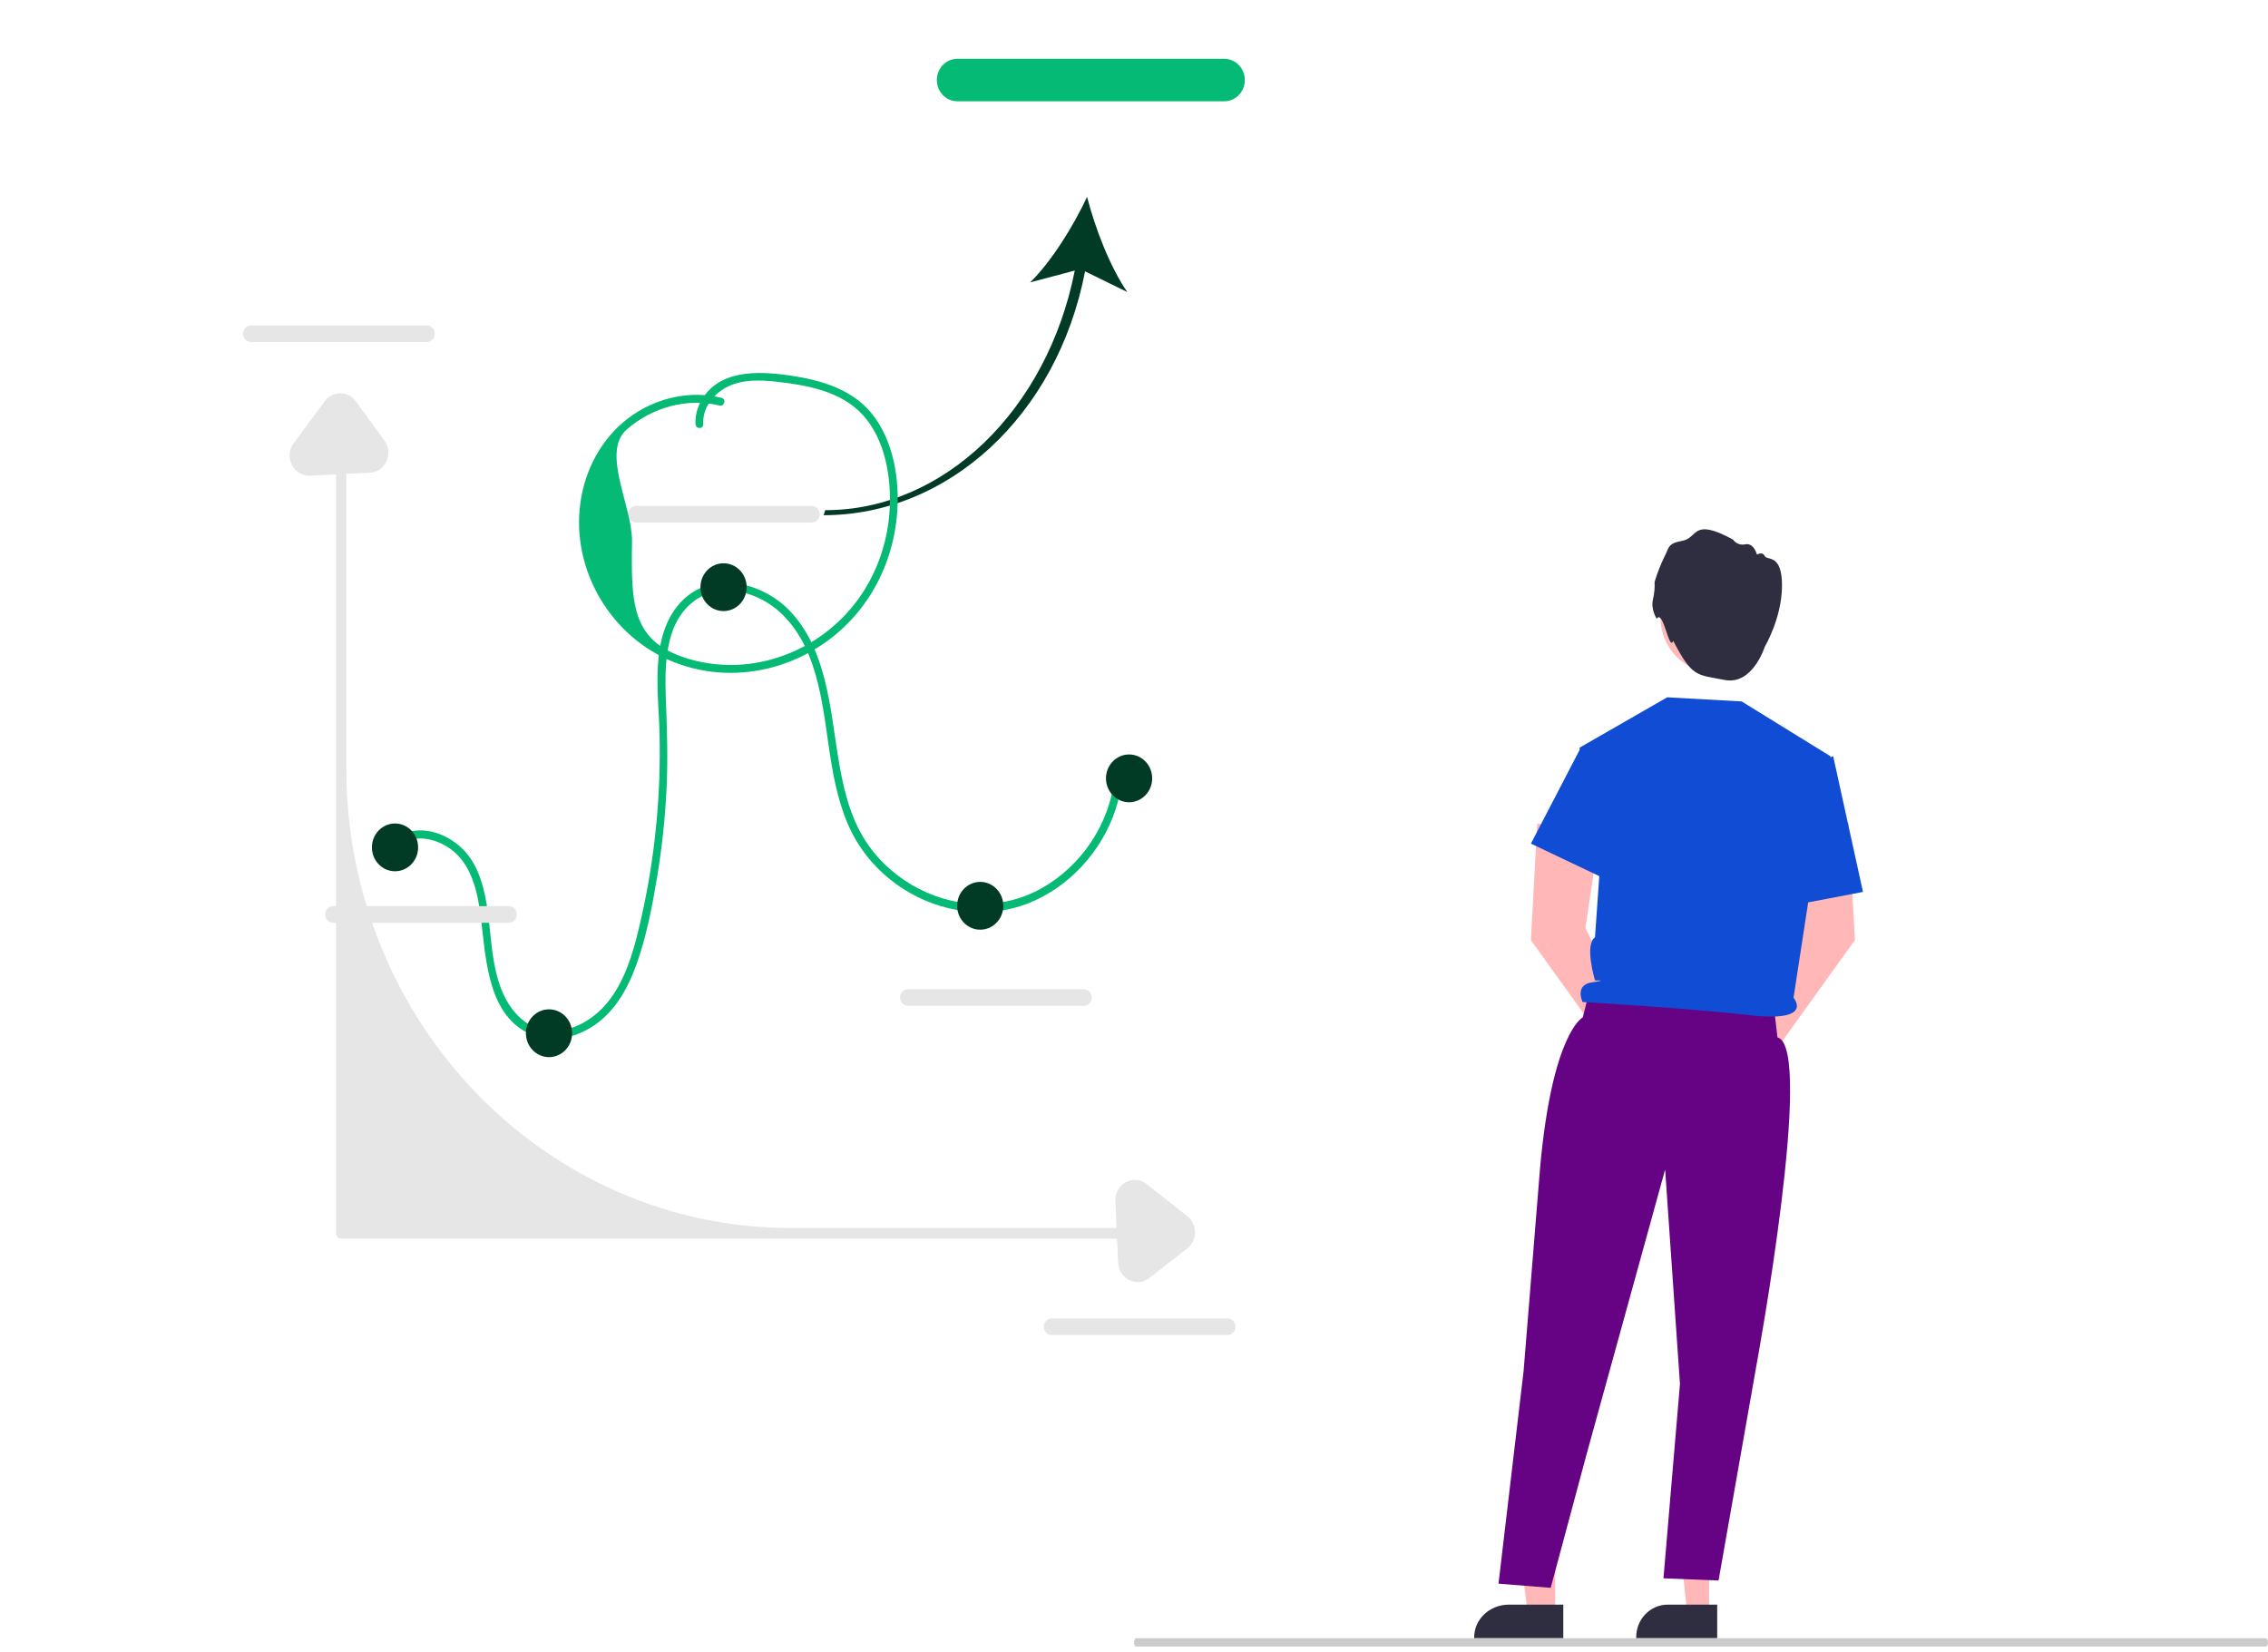 <svg width="280" height="204" viewBox="0 0 280 204" fill="none" xmlns="http://www.w3.org/2000/svg">
<path d="M48.848 104.852C50.667 102.779 53.67 103.385 55.669 104.848C58.241 106.73 58.976 110.168 59.356 113.216C59.998 118.374 60.188 125.667 65.843 127.824C68.456 128.82 71.447 127.997 73.654 126.379C76.064 124.612 77.568 121.893 78.575 119.076C79.794 115.665 80.5 112.016 81.099 108.441C81.71 104.785 82.111 101.09 82.291 97.384C82.468 93.759 82.353 90.157 82.214 86.534C82.105 83.705 82.063 80.735 82.987 78.03C83.92 75.298 86.089 73.22 88.941 72.946C91.709 72.68 94.56 73.888 96.563 75.837C101.369 80.513 101.595 88.147 102.669 94.417C103.233 97.712 104.058 101.045 105.787 103.911C107.209 106.268 109.186 108.244 111.462 109.71C116.054 112.668 121.906 113.531 127.001 111.499C131.976 109.515 135.98 105.18 137.713 99.968C138.141 98.681 138.405 97.351 138.539 95.998C138.601 95.37 137.65 95.374 137.588 95.998C137.019 101.748 133.451 106.954 128.563 109.681C123.532 112.487 117.441 112.131 112.526 109.222C110.11 107.792 108.008 105.775 106.548 103.315C104.777 100.332 104.019 96.855 103.467 93.442C102.47 87.276 102.018 80.197 97.551 75.462C94.087 71.791 87.712 70.317 83.989 74.407C80.155 78.618 81.304 85.401 81.426 90.629C81.606 98.285 80.843 105.958 79.151 113.414C78.415 116.659 77.568 120.006 75.72 122.788C74.032 125.332 71.272 127.303 68.198 127.271C65.134 127.24 62.98 124.91 61.892 122.132C60.744 119.201 60.669 116.036 60.272 112.942C59.907 110.102 59.243 106.959 57.184 104.88C55.583 103.264 53.208 102.224 50.954 102.595C49.871 102.774 48.911 103.318 48.176 104.156C47.765 104.624 48.436 105.322 48.848 104.852Z" fill="#04BA74"/>
<path d="M100.21 64.516H78.522C77.976 64.516 77.531 64.056 77.531 63.491C77.531 62.925 77.976 62.465 78.522 62.465H100.21C100.756 62.465 101.201 62.925 101.201 63.491C101.201 64.056 100.756 64.516 100.21 64.516Z" fill="#E6E6E6"/>
<path d="M133.798 124.175H112.111C111.564 124.175 111.119 123.715 111.119 123.149C111.119 122.583 111.564 122.123 112.111 122.123H133.798C134.345 122.123 134.789 122.583 134.789 123.149C134.789 123.715 134.345 124.175 133.798 124.175Z" fill="#E6E6E6"/>
<path d="M151.543 164.821H129.856C129.309 164.821 128.864 164.361 128.864 163.795C128.864 163.23 129.309 162.77 129.856 162.77H151.543C152.09 162.77 152.534 163.23 152.534 163.795C152.534 164.361 152.09 164.821 151.543 164.821Z" fill="#E6E6E6"/>
<path d="M52.679 42.227H30.992C30.445 42.227 30 41.766 30 41.201C30 40.635 30.445 40.175 30.992 40.175H52.679C53.225 40.175 53.67 40.635 53.67 41.201C53.67 41.766 53.225 42.227 52.679 42.227Z" fill="#E6E6E6"/>
<path d="M140.413 152.919H42.119C41.769 152.919 41.485 152.625 41.485 152.263V55.236C41.485 54.874 41.769 54.58 42.119 54.58C42.469 54.58 42.753 54.874 42.753 55.236V94.826C42.753 126.185 67.328 151.607 97.642 151.607H140.413C140.763 151.607 141.047 151.901 141.047 152.263C141.047 152.625 140.763 152.919 140.413 152.919Z" fill="#E6E6E6"/>
<path d="M62.819 113.924H41.132C40.585 113.924 40.14 113.464 40.14 112.898C40.14 112.332 40.585 111.872 41.132 111.872H62.819C63.365 111.872 63.81 112.332 63.81 112.898C63.81 113.464 63.365 113.924 62.819 113.924Z" fill="#E6E6E6"/>
<path d="M48.767 107.565C50.342 107.565 51.619 106.244 51.619 104.615C51.619 102.986 50.342 101.665 48.767 101.665C47.192 101.665 45.915 102.986 45.915 104.615C45.915 106.244 47.192 107.565 48.767 107.565Z" fill="#013B25"/>
<path d="M67.779 130.511C69.355 130.511 70.631 129.19 70.631 127.561C70.631 125.931 69.355 124.61 67.779 124.61C66.204 124.61 64.928 125.931 64.928 127.561C64.928 129.19 66.204 130.511 67.779 130.511Z" fill="#013B25"/>
<path d="M89.327 75.441C90.902 75.441 92.179 74.121 92.179 72.491C92.179 70.862 90.902 69.541 89.327 69.541C87.752 69.541 86.475 70.862 86.475 72.491C86.475 74.121 87.752 75.441 89.327 75.441Z" fill="#013B25"/>
<path d="M121.014 114.777C122.589 114.777 123.866 113.456 123.866 111.827C123.866 110.197 122.589 108.876 121.014 108.876C119.439 108.876 118.162 110.197 118.162 111.827C118.162 113.456 119.439 114.777 121.014 114.777Z" fill="#013B25"/>
<path d="M139.393 99.043C140.968 99.043 142.244 97.722 142.244 96.093C142.244 94.463 140.968 93.142 139.393 93.142C137.818 93.142 136.541 94.463 136.541 96.093C136.541 97.722 137.818 99.043 139.393 99.043Z" fill="#013B25"/>
<path d="M133.959 33.5L139.175 36.055C137.036 32.967 135.193 28.144 134.206 24.306C132.535 27.881 129.841 32.255 127.175 34.868L132.688 33.401C129.291 50.622 116.515 62.985 101.885 62.985L101.678 63.607C116.959 63.607 130.491 51.416 133.959 33.5Z" fill="#013B25"/>
<path d="M118.192 7.26H151.147C152.545 7.26 153.682 8.437 153.682 9.883C153.682 11.329 152.545 12.505 151.147 12.505H118.192C116.795 12.505 115.657 11.329 115.657 9.883C115.657 8.437 116.795 7.26 118.192 7.26Z" fill="#04BA74"/>
<path d="M140.456 158.284C140.109 158.284 139.758 158.204 139.424 158.042C138.601 157.642 138.084 156.842 138.041 155.902L137.7 148.28C137.656 147.301 138.15 146.411 138.989 145.957C139.828 145.502 140.817 145.591 141.569 146.185L146.587 150.155C147.191 150.632 147.535 151.356 147.533 152.141C147.531 152.928 147.182 153.649 146.575 154.123L141.899 157.775C141.467 158.112 140.965 158.284 140.456 158.284Z" fill="#E6E6E6"/>
<path d="M47.947 55.872C47.947 56.231 47.87 56.594 47.713 56.939C47.327 57.791 46.553 58.326 45.645 58.37L38.277 58.723C37.33 58.768 36.47 58.257 36.031 57.389C35.591 56.522 35.677 55.498 36.251 54.72L40.089 49.529C40.55 48.905 41.25 48.548 42.009 48.551C42.769 48.553 43.467 48.914 43.925 49.541L47.455 54.379C47.781 54.825 47.947 55.345 47.947 55.872Z" fill="#E6E6E6"/>
<path d="M89.093 49.121C85.341 48.192 81.332 49.033 78.125 51.225C74.762 53.523 72.535 57.203 71.782 61.28C70.227 69.691 74.977 78.094 82.485 81.442C90.378 84.961 99.768 82.6 105.5 76.068C108.341 72.831 110.116 68.735 110.651 64.404C111.177 60.137 110.577 55.214 108.079 51.653C105.602 48.121 101.476 46.935 97.492 46.356C93.627 45.795 88.498 45.551 86.408 49.783C86.01 50.59 85.822 51.46 85.867 52.365C85.897 52.995 86.848 52.999 86.817 52.365C86.721 50.386 87.996 48.732 89.631 47.843C91.525 46.812 93.811 46.9 95.877 47.129C99.607 47.544 103.843 48.284 106.533 51.248C109.213 54.2 110.016 58.699 109.849 62.618C109.676 66.709 108.313 70.735 105.926 74.006C101.215 80.462 92.972 83.534 85.39 81.448C78.001 79.416 77.905 74.88 78.027 66.847C78.092 62.562 74.179 55.817 77.374 53.025C80.501 50.291 84.837 49.078 88.84 50.07C89.435 50.217 89.688 49.269 89.093 49.121Z" fill="#04BA74"/>
<path d="M191.999 199.14H188.612L187 186.694L192 186.694L191.999 199.14Z" fill="#FFB7B7"/>
<path d="M193 202.252L182 202.251V202.121C182 201.055 182.451 200.033 183.254 199.28C184.057 198.526 185.146 198.103 186.281 198.103L193 198.103L193 202.252Z" fill="#2F2E41"/>
<path d="M211 199.14H208.289L207 186.694L211 186.694L211 199.14Z" fill="#FFB7B7"/>
<path d="M212 202.252L202 202.251V202.121C202 201.055 202.41 200.033 203.14 199.28C203.87 198.526 204.86 198.103 205.892 198.103L212 198.103L212 202.252Z" fill="#2F2E41"/>
<path d="M202.02 127.499L195.727 114.535L197.348 103.781L189.783 101.645L189 116.067L198.811 129.717C198.74 130.229 198.816 130.75 199.029 131.218C199.242 131.686 199.583 132.081 200.01 132.354C200.438 132.628 200.934 132.769 201.438 132.76C201.943 132.751 202.433 132.592 202.851 132.303C203.269 132.014 203.597 131.608 203.793 131.132C203.99 130.657 204.048 130.133 203.96 129.625C203.872 129.116 203.642 128.645 203.297 128.268C202.953 127.891 202.509 127.624 202.02 127.499Z" fill="#FFB7B7"/>
<path d="M215.98 127.499L222.273 114.535L220.652 103.781L228.217 101.645L229 116.067L219.189 129.717C219.26 130.229 219.184 130.75 218.971 131.218C218.758 131.686 218.417 132.081 217.989 132.354C217.562 132.628 217.066 132.769 216.562 132.76C216.057 132.751 215.567 132.592 215.149 132.303C214.731 132.014 214.403 131.608 214.207 131.132C214.01 130.657 213.952 130.133 214.04 129.625C214.128 129.116 214.358 128.645 214.703 128.268C215.047 127.891 215.491 127.624 215.98 127.499Z" fill="#FFB7B7"/>
<path d="M211.5 82.975C215.09 82.975 218 79.957 218 76.233C218 72.51 215.09 69.492 211.5 69.492C207.91 69.492 205 72.51 205 76.233C205 79.957 207.91 82.975 211.5 82.975Z" fill="#FFB9B9"/>
<path d="M204.533 76.394C204.533 76.394 203.775 75.241 204.067 73.999C204.241 73.294 204.309 72.566 204.27 71.84C204.596 70.764 205.005 69.716 205.494 68.706C206.105 67.582 205.814 67.109 207.736 66.754C209.658 66.399 208.871 63.856 213.938 66.606C214.109 66.849 214.347 67.034 214.622 67.139C214.896 67.245 215.195 67.265 215.481 67.198C216.53 66.991 216.908 68.469 216.908 68.469C216.908 68.469 217.607 68.055 217.869 68.647C218.131 69.238 220 68.292 220 72.284C220 76.276 217.874 79.842 217.874 79.842C217.874 79.842 216.38 84.626 212.915 83.946C209.45 83.266 208.948 83.677 206.567 79.112C206.08 80.539 205.332 75.12 204.533 76.394Z" fill="#2F2E41"/>
<path d="M196.21 122.388L195.41 125.596C195.41 125.596 191.641 127.458 190.133 144.177L188.101 169.245L185 195.517L191.446 196.029L195.916 179.384L205.572 144.386L207.403 170.863L205.366 194.857L212.167 195.124L216.876 168.383C216.876 168.383 224.089 129.214 219.436 128.074L218.969 123.993L196.21 122.388Z" fill="#660385"/>
<path d="M195 92.31L205.83 86.087L215.021 86.598L226 93.375L221.424 123.175C221.424 123.175 224.047 126.233 216.12 125.335C208.193 124.437 195.381 123.709 195.381 123.709C195.381 123.709 194.35 121.577 196.551 121.277C198.752 120.978 196.912 121.048 196.912 121.048C196.912 121.048 195.582 116.594 196.912 115.726L197.555 106.58L195 92.31Z" fill="#114CD4"/>
<path d="M198.06 92.775L195.155 92.31L189 104.15L199 108.905L198.06 92.775Z" fill="#114CD4"/>
<path d="M222.61 94.893L226.315 93.347L230 110.117L220 112.016L222.61 94.893Z" fill="#114CD4"/>
<path d="M140.285 203.289H279.715C279.79 203.289 279.863 203.234 279.916 203.137C279.97 203.04 280 202.908 280 202.77C280 202.633 279.97 202.501 279.916 202.404C279.863 202.306 279.79 202.252 279.715 202.252H140.285C140.21 202.252 140.137 202.306 140.084 202.404C140.03 202.501 140 202.633 140 202.77C140 202.908 140.03 203.04 140.084 203.137C140.137 203.234 140.21 203.289 140.285 203.289Z" fill="#CBCBCB"/>
</svg>
